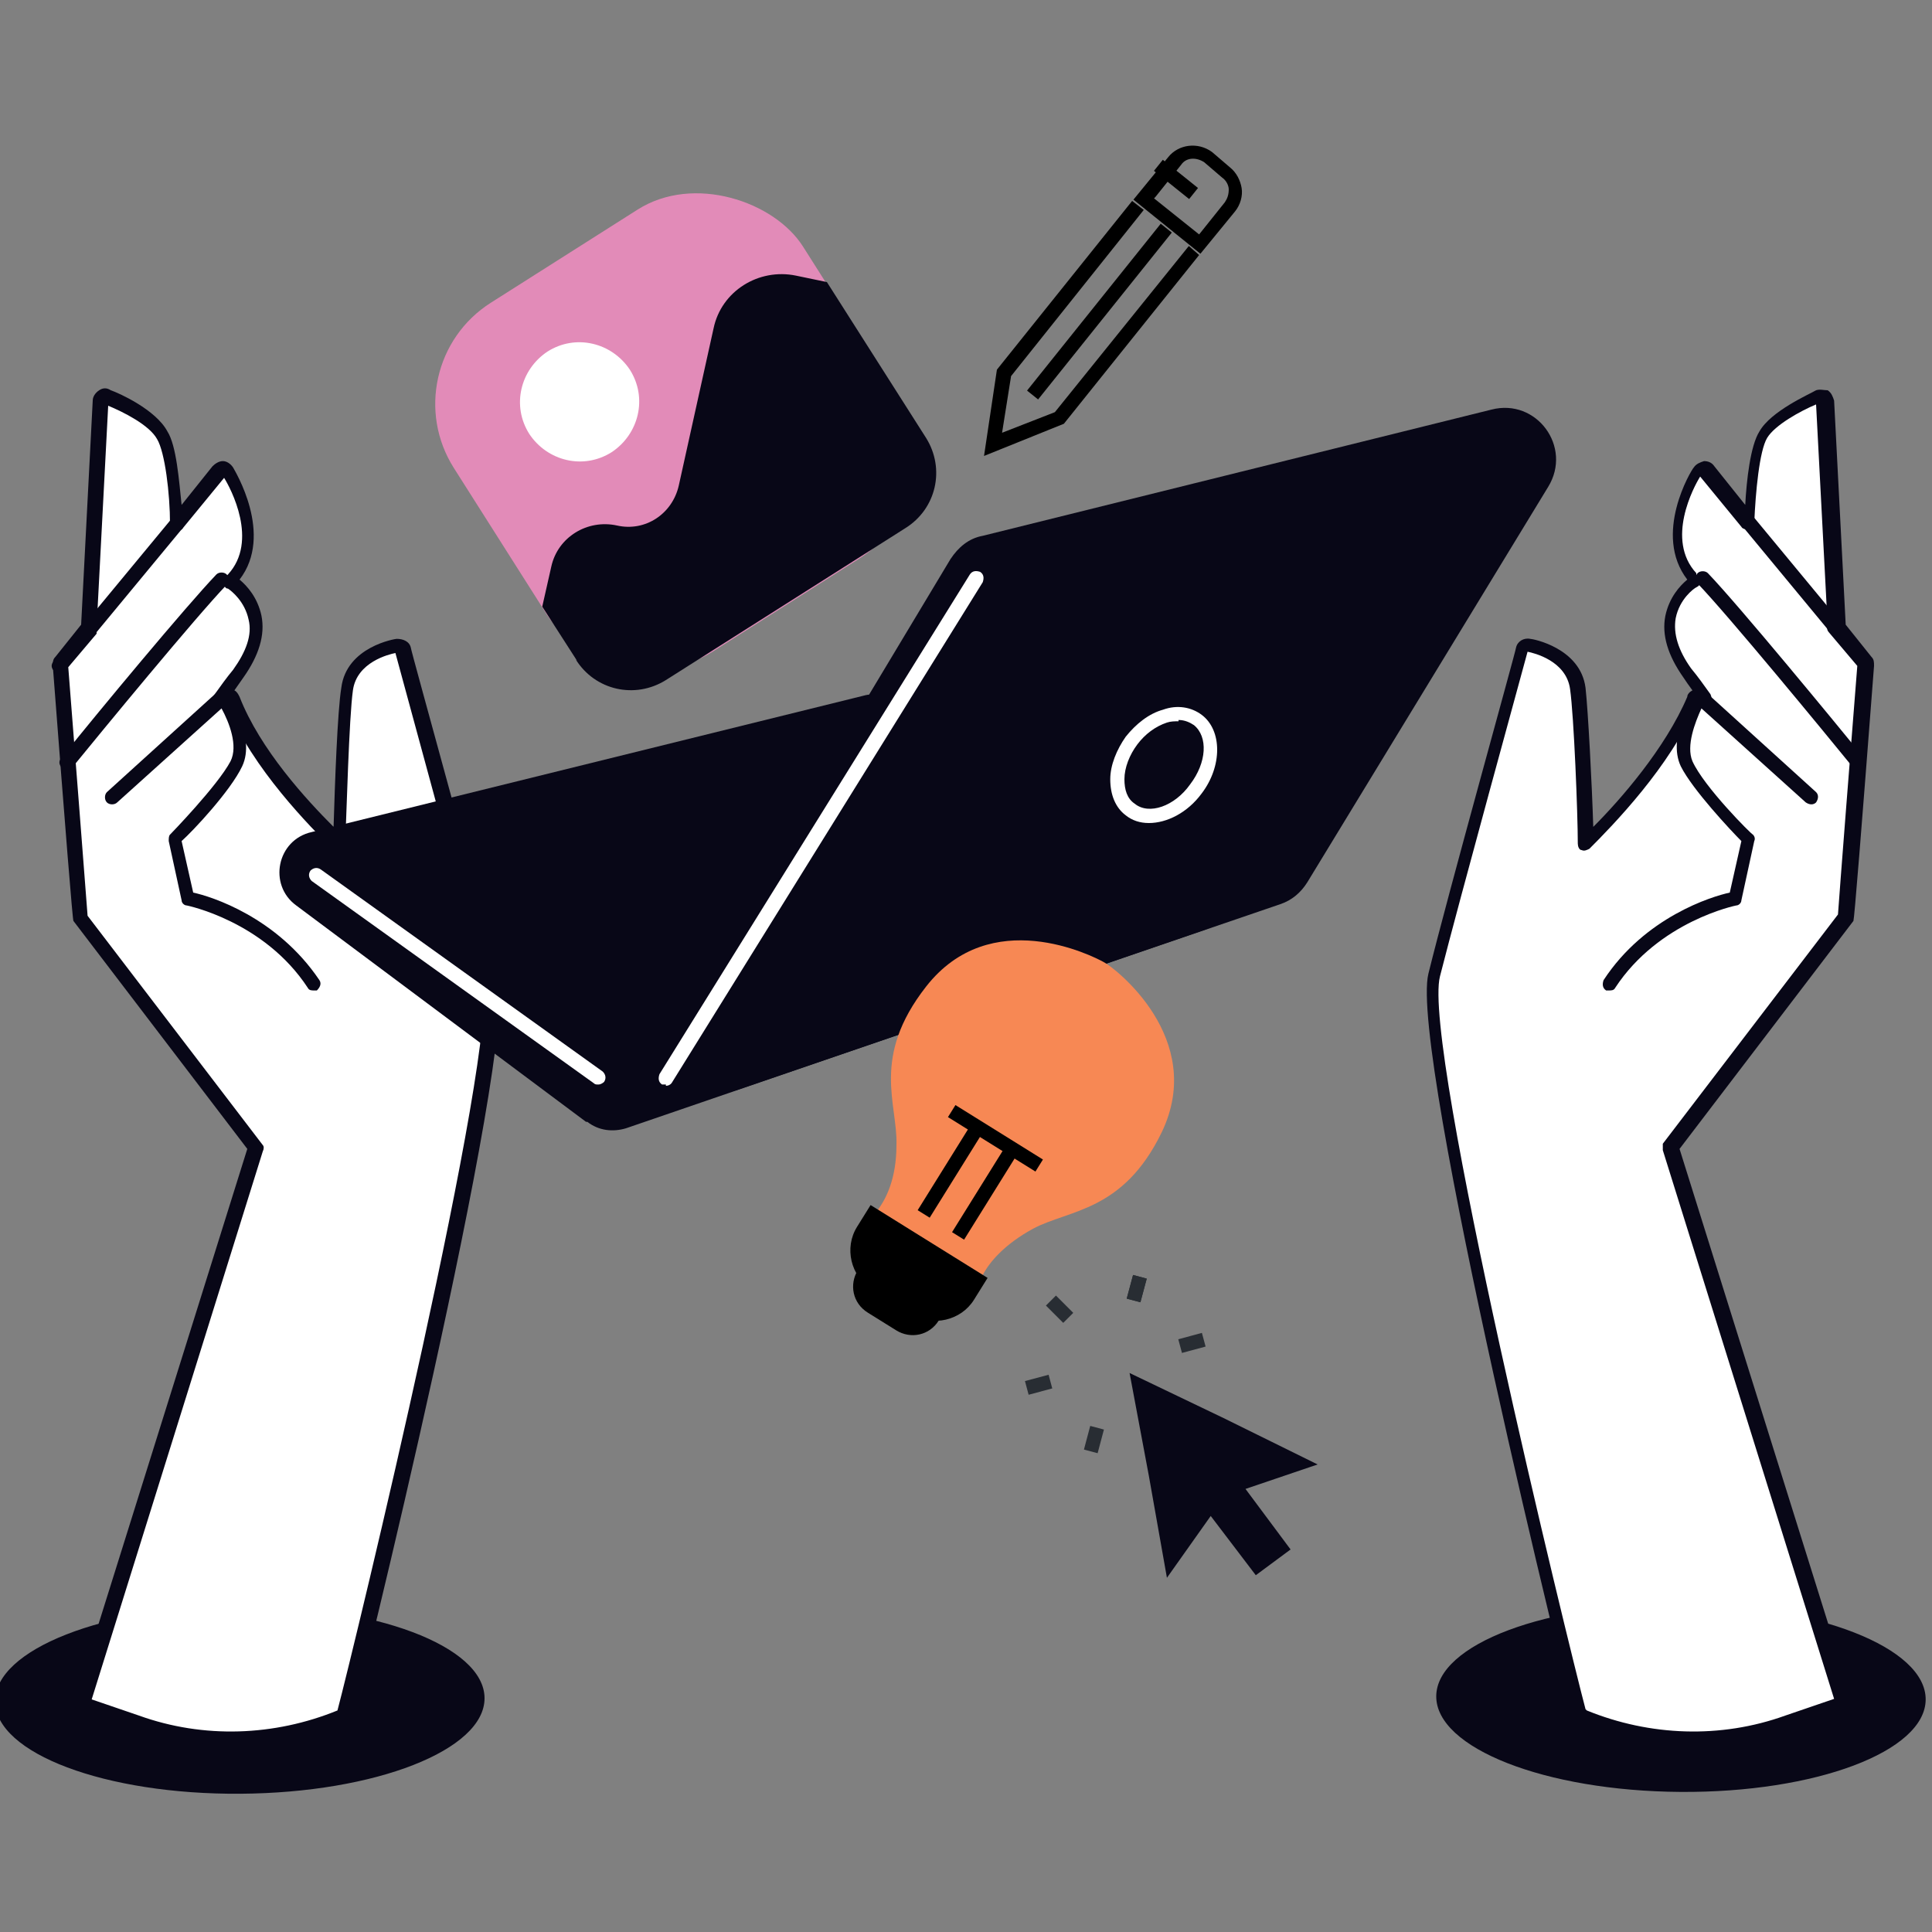 <?xml version="1.0" encoding="UTF-8"?>
<svg id="Capa_1" xmlns="http://www.w3.org/2000/svg" version="1.1" viewBox="0 0 150 150">
  <rect x="0" y="0" width="150" height="150" fill="#808080" stroke="none"/>
  <!-- Generator: Adobe Illustrator 29.8.1, SVG Export Plug-In . SVG Version: 2.1.1 Build 2)  -->
  <defs>
    <style>
      .st0 {
        fill: #080717;
      }

      .st1 {
        fill: #282d33;
      }

      .st2 {
        fill: #f78854;
      }

      .st3 {
        fill: #fff;
      }

      .st4 {
        fill: #e28bb8;
      }
    </style>
  </defs>
  <g>
    <path d="M93.2,19.7l-5.2-4.2,2.7-3.3c.8-1,2.3-1.2,3.4-.4l1.4,1.2c.5.4.8,1,.9,1.6s-.1,1.3-.5,1.8l-2.7,3.3ZM89.6,15.4l3.5,2.8,2-2.5c.2-.3.3-.6.3-1,0-.3-.2-.7-.5-.9l-1.4-1.2c-.6-.4-1.4-.4-1.8.2l-2,2.5Z"/>
    <rect x="77" y="23.7" width="16.6" height="1.1" transform="translate(13.1 75.6) rotate(-51.3)"/>
    <polygon points="76.4 35.4 77.4 28.7 87.9 15.6 88.8 16.3 78.5 29.2 77.8 33.6 81.9 32 92.3 19.1 93.1 19.8 82.6 32.9 76.4 35.4"/>
    <rect x="90.8" y="12.2" width="1.1" height="3.5" transform="translate(23.3 76.5) rotate(-51.3)"/>
  </g>
  <g>
    <ellipse class="st0" cx="18.7" cy="131.9" rx="19" ry="7.3" transform="translate(-1 .2) rotate(-.4)"/>
    <g>
      <g>
        <path class="st3" d="M19.8,89.2l-13.5,43.1,4.3,1.5c5.2,1.8,10.9,1.6,16-.5h0s12.8-51.6,11.3-57.5c-1.5-6-6.8-25.1-6.8-25.3,0-.2-.3-.4-.5-.3-.1,0-3.5.6-3.9,3.4-.3,2.1-.5,9.4-.6,12-1.8-1.7-6.3-6.3-8.3-11.2,0-.2-.3-.3-.6-.2-.1,0-.2.2-.3.3,0,0-.1,0-.2,0,0,0,0,0,0,0,.4-.6.9-1.3,1.4-2,1.1-1.5,1.6-3,1.3-4.4-.4-1.8-1.8-2.7-1.9-2.8,0,0,0,0,0,0,0,0,.1-.1.1-.2,2.9-3.2-.1-8.1-.3-8.3,0-.1-.2-.2-.3-.2-.1,0-.3,0-.4.2l-3.3,4c0-1.2-.2-5.5-1.1-6.9-.9-1.6-4-2.9-4.2-2.9-.1,0-.3,0-.4,0-.1,0-.2.2-.2.3l-.9,17.4c0,0,0,0,0,.1l-2.2,2.7c0,0-.1.2,0,.3,0,0,1.5,19.5,1.5,19.5l13.7,17.9Z"/>
        <path class="st0" d="M17.9,135.5c-2.5,0-5.1-.4-7.5-1.3l-4.3-1.5c-.3,0-.4-.4-.3-.7l13.4-42.8-13.5-17.7q-.1-.2-1.6-19.8c0-.3,0-.5.2-.7l2-2.5s0,0,0,0l.9-17.4c0-.3.2-.6.5-.8.3-.2.6-.2.9,0,.6.2,3.5,1.5,4.4,3.2.7,1.1.9,3.8,1.1,5.7l2.4-3c.2-.2.5-.4.8-.4.3,0,.6.2.8.5.1.2,3.2,5.2.5,8.7.6.5,1.4,1.4,1.7,2.8.3,1.5-.2,3.1-1.4,4.8-.2.3-.5.7-.7,1,.2.1.3.3.4.5,1.6,4.1,5.2,8,7.3,10.1.1-3.3.3-9,.6-10.8.4-3.2,4.2-3.8,4.3-3.8.5,0,1,.2,1.1.7,0,.2,5.3,19.2,6.8,25.3,1.5,6-11.2,57.6-11.4,57.9,0,.1-.2.2-.3.2-2.9,1.2-5.9,1.8-8.9,1.8ZM7,131.9l3.8,1.3c5,1.8,10.5,1.6,15.4-.4,1.3-4.9,12.6-51.6,11.3-56.9-1.5-5.8-6.4-23.7-6.8-25.2-.5.1-3,.7-3.3,2.9-.3,2.1-.5,9.7-.6,12,0,.2-.1.4-.3.5-.2,0-.4,0-.6-.1-1.8-1.8-6.3-6.3-8.3-11.2,0,0-.1.1-.2.1-.1,0-.3,0-.4,0-.2,0-.4-.1-.4-.3,0-.2,0-.4,0-.6.5-.7,1-1.4,1.5-2,1-1.4,1.5-2.7,1.2-3.9-.3-1.4-1.3-2.2-1.6-2.4,0,0,0,0,0,0-.2,0-.3-.2-.3-.4,0-.2,0-.3.1-.5l.2-.2c2.4-2.6.2-6.7-.3-7.5l-3.2,3.9c-.1.2-.4.2-.6.2-.2,0-.4-.3-.4-.5,0-2.4-.4-5.6-1-6.6-.6-1.1-2.6-2.1-3.8-2.6l-.9,17.2c0,.2,0,.4,0,.5l-2.2,2.6c.4,5.1,1.4,17.9,1.5,19.3l13.6,17.8c.1.1.1.3,0,.5l-13.3,42.6ZM17.4,54.5s0,0,0,0c0,0,0,0,0,0ZM7.3,48.7h0s0,0,0,0ZM7.3,48.6h0s0,0,0,0ZM17.7,45.2h0,0Z"/>
      </g>
      <path class="st0" d="M4.5,52.2c-.1,0-.2,0-.3-.1-.2-.2-.3-.5,0-.8l9.1-11c.2-.2.5-.3.8,0,.2.2.3.5,0,.8l-9.1,11c-.1.1-.3.2-.4.2Z"/>
      <path class="st0" d="M5.1,59.7c-.1,0-.2,0-.3-.1-.2-.2-.3-.5,0-.8,2.8-3.5,9.7-11.8,12-14.2.2-.2.6-.2.8,0,.2.2.2.6,0,.8-2.4,2.5-9.8,11.5-12,14.2-.1.1-.3.2-.4.2Z"/>
      <path class="st0" d="M24.4,76.9c-.2,0-.4,0-.5-.2-3.4-5.2-9.4-6.4-9.4-6.4-.2,0-.4-.2-.4-.4l-1-4.6c0-.2,0-.4.1-.5,0,0,3.7-3.8,4.7-5.7.6-1.2-.1-3-.7-4.1l-8.1,7.3c-.2.2-.6.2-.8,0-.2-.2-.2-.6,0-.8l8.6-7.8c.1-.1.3-.2.4-.1.2,0,.3.1.4.2,0,.1,2.2,3.4,1.1,5.7-.9,1.9-3.8,5-4.7,5.8l.9,4c1.4.3,6.5,1.9,9.8,6.8.2.3,0,.6-.2.8,0,0-.2,0-.3,0Z"/>
    </g>
  </g>
  <g>
    <ellipse class="st0" cx="130.7" cy="131.9" rx="7.3" ry="19" transform="translate(-2.3 261.6) rotate(-89.6)"/>
    <g>
      <g>
        <path class="st3" d="M129.6,89.2l13.5,43.1-4.3,1.5c-5.2,1.8-10.9,1.6-16-.5h0s-12.8-51.6-11.3-57.5c1.5-6,6.8-25.1,6.8-25.3,0-.2.3-.4.5-.3.1,0,3.5.6,3.9,3.4.3,2.1.5,9.4.6,12,1.8-1.7,6.3-6.3,8.3-11.2,0-.2.3-.3.6-.2.1,0,.2.2.3.3,0,0,.1,0,.2,0,0,0,0,0,0,0-.4-.6-.9-1.3-1.4-2-1.1-1.5-1.6-3-1.3-4.4.4-1.8,1.8-2.7,1.9-2.8,0,0,0,0,0,0,0,0-.1-.1-.1-.2-2.9-3.2.1-8.1.3-8.3,0-.1.2-.2.3-.2.1,0,.3,0,.4.2l3.3,4c0-1.2.2-5.5,1.1-6.9.9-1.6,4-2.9,4.2-2.9.1,0,.3,0,.4,0,.1,0,.2.2.2.3l.9,17.4c0,0,0,0,0,.1l2.2,2.7c0,0,.1.2,0,.3,0,0-1.5,19.5-1.5,19.5l-13.7,17.9Z"/>
        <path class="st0" d="M131.5,135.5c-3,0-6.1-.6-8.9-1.8-.1,0-.2-.1-.3-.2-.2-.3-12.9-51.8-11.4-57.9,1.5-6.1,6.8-25.1,6.8-25.3.1-.5.6-.8,1.1-.7.2,0,3.9.7,4.3,3.8.2,1.8.5,7.5.6,10.8,2.1-2.1,5.6-6.1,7.3-10.1,0-.2.2-.4.4-.5-.3-.4-.5-.7-.7-1-1.2-1.7-1.7-3.3-1.4-4.8.3-1.4,1.1-2.3,1.7-2.8-2.7-3.5.3-8.5.5-8.7.2-.3.5-.4.8-.5.3,0,.6.1.8.4l2.4,3c.1-1.9.4-4.6,1.1-5.7.9-1.6,3.9-2.9,4.4-3.2.3-.1.6,0,.9,0,.3.2.4.5.5.8l.9,17.4h0s2,2.5,2,2.5c.2.2.2.4.2.7q-1.5,19.6-1.6,19.8l-13.5,17.7,13.4,42.8c0,.3,0,.6-.3.7l-4.3,1.5c-2.4.8-5,1.3-7.5,1.3ZM123.2,132.8c4.9,2,10.4,2.2,15.4.4l3.8-1.3-13.3-42.6c0-.2,0-.4,0-.5l13.6-17.8c.1-1.5,1.1-14.3,1.5-19.3l-2.2-2.6c-.1-.1-.2-.3-.1-.5,0,0,0,0,0,0l-.9-17.2c-1.2.5-3.2,1.6-3.8,2.6-.6,1-.9,4.2-1,6.6,0,.2-.2.4-.4.5-.2,0-.5,0-.6-.2l-3.2-3.9c-.5.8-2.7,4.9-.3,7.5v.2c.3.1.3.3.3.5,0,.2-.1.3-.3.4s0,0,0,0c-.2.1-1.3.9-1.6,2.4-.2,1.2.2,2.5,1.2,3.9.5.6,1,1.3,1.5,2,.1.2.1.4,0,.6,0,.2-.3.3-.5.3,0,0,0,0,0,0-.1,0-.3,0-.4,0,0,0-.1,0-.2-.1-2,4.8-6.5,9.4-8.3,11.2-.2.1-.4.2-.6.1-.2,0-.3-.3-.3-.5,0-2.3-.3-9.9-.6-12-.3-2.2-2.8-2.8-3.3-2.9-.4,1.5-5.3,19.3-6.8,25.2-1.4,5.4,10,52,11.3,56.9ZM132,54.5h0s0,0,0,0ZM144.3,51.8s0,0,0,0h0ZM118.8,50.6s0,0,0,0c0,0,0,0,0,0ZM142,48.7h0s0,0,0,0Z"/>
      </g>
      <path class="st0" d="M144.9,52.2c-.2,0-.3,0-.4-.2l-9.1-11c-.2-.2-.2-.6,0-.8.2-.2.6-.2.8,0l9.1,11c.2.2.2.6,0,.8-.1,0-.2.1-.3.1Z"/>
      <path class="st0" d="M144.2,59.7c-.2,0-.3,0-.4-.2-2.2-2.7-9.6-11.7-12-14.2-.2-.2-.2-.6,0-.8.2-.2.6-.2.8,0,2.4,2.5,9.8,11.5,12,14.2.2.2.2.6,0,.8-.1,0-.2.1-.3.1Z"/>
      <path class="st0" d="M125,76.9c-.1,0-.2,0-.3,0-.3-.2-.3-.5-.2-.8,3.2-4.9,8.4-6.5,9.8-6.8l.9-4c-.8-.8-3.8-4-4.7-5.8-1.1-2.3,1-5.6,1.1-5.7,0-.1.2-.2.4-.2.2,0,.3,0,.4.1l8.6,7.8c.2.2.2.5,0,.8-.2.2-.5.2-.8,0l-8.1-7.3c-.5,1.1-1.2,2.9-.7,4.1.9,2,4.6,5.7,4.7,5.7.1.1.2.3.1.5l-1,4.6c0,.2-.2.4-.4.4,0,0-6,1.2-9.4,6.4-.1.2-.3.2-.5.2Z"/>
    </g>
  </g>
  <g>
    <rect class="st1" x="87.2" y="99.5" width="1.9" height="1.1" transform="translate(-31.2 159.3) rotate(-75)"/>
    <rect class="st1" x="87.2" y="99.5" width="1.9" height="1.1" transform="translate(-31.2 159.3) rotate(-75)"/>
    <rect class="st1" x="81.7" y="100.6" width="1.1" height="1.9" transform="translate(-47.7 88) rotate(-45)"/>
    <rect class="st1" x="79.7" y="107" width="1.9" height="1.1" transform="translate(-25.1 24.5) rotate(-15)"/>
    <rect class="st1" x="84" y="111.3" width="1.9" height="1.1" transform="translate(-45 165.1) rotate(-75.1)"/>
    <rect class="st1" x="90.4" y="109.3" width="1.1" height="1.9" transform="translate(-51.3 96.7) rotate(-45)"/>
    <rect class="st1" x="91.5" y="103.8" width="1.9" height="1.1" transform="translate(-23.9 27.6) rotate(-15.1)"/>
  </g>
  <g>
    <path class="st0" d="M45.5,87.1l-22.5-16.8c-2.2-1.6-1.5-5.1,1.2-5.7l42.9-10.6c.7-.2,1.5,0,2.2.2l24.6,12.1c2.6,1.3,2.3,5-.4,5.9l-44.9,15.4c-1,.3-2.1.2-3-.5Z"/>
    <path class="st3" d="M46.4,84.2c-.1,0-.2,0-.3-.1l-21.9-15.7c-.2-.2-.3-.5-.1-.8.2-.2.5-.3.8-.1l21.9,15.7c.2.2.3.5.1.8-.1.1-.3.2-.4.2Z"/>
  </g>
  <g>
    <path class="st0" d="M52.6,78.7l21.2-35.3c.6-.9,1.4-1.6,2.5-1.8l39.5-9.8c3.5-.9,6.3,2.9,4.4,6l-18.7,30.7c-.5.8-1.2,1.4-2.1,1.7l-42.1,14.4c-3.6,1.2-6.7-2.7-4.8-5.9Z"/>
    <path class="st3" d="M51.7,84.2c0,0-.2,0-.3,0-.3-.2-.3-.5-.2-.8l24.1-38.8c.2-.3.5-.3.8-.2.3.2.3.5.2.8l-24.1,38.8c-.1.2-.3.3-.5.3Z"/>
    <path class="st3" d="M89.2,63.9c-.7,0-1.3-.2-1.8-.6-.8-.6-1.2-1.6-1.2-2.8,0-1.1.5-2.3,1.2-3.3.8-1,1.8-1.8,2.9-2.1,1.1-.4,2.2-.2,3,.4,1.6,1.2,1.6,4,0,6.1-1.1,1.5-2.7,2.3-4.1,2.3ZM91.5,56c-.3,0-.6,0-.9.1-.9.3-1.7.9-2.3,1.7-.6.8-1,1.8-1,2.7,0,.8.2,1.5.8,1.9,1.1.9,3.1.2,4.3-1.5h0c1.3-1.7,1.4-3.7.3-4.6-.3-.2-.7-.4-1.2-.4Z"/>
  </g>
  <g>
    <rect class="st4" x="36.4" y="17.4" width="32.1" height="32.1" rx="9.3" ry="9.3" transform="translate(-9.8 33.3) rotate(-32.4)"/>
    <path class="st3" d="M48.9,28.7c1.4,2.2.7,5-1.4,6.4-2.2,1.4-5,.7-6.4-1.4-1.4-2.2-.7-5,1.4-6.4,2.2-1.4,5-.7,6.4,1.4Z"/>
    <path class="st0" d="M44.8,51.3l-2.7-4.2.7-3.1c.5-2.3,2.8-3.7,5.1-3.2h0c2.2.5,4.3-.9,4.8-3.1l2.7-12.2c.6-2.9,3.5-4.7,6.4-4.1l2.4.5,7.7,12.1c1.5,2.4.8,5.5-1.6,7l-18.6,11.8c-2.4,1.5-5.5.8-7-1.6Z"/>
  </g>
  <g>
    <path class="st2" d="M68.1,93.9l8.2,5.1c.5-1,1.7-2.4,3.9-3.6,2.8-1.5,7-1.3,10-7.5,3.5-7.3-3.7-12.8-4.5-13.2h0s0,0,0,0c0,0,0,0,0,0h0c-.9-.5-8.8-4.5-13.8,1.9-4.3,5.5-2.2,9.1-2.3,12.3,0,2.6-.8,4.2-1.5,5.1Z"/>
    <path d="M65.4,96h10.7v2c0,1.9-1.6,3.5-3.5,3.5h-3.7c-1.9,0-3.5-1.6-3.5-3.5v-2h0Z" transform="translate(62.8 -22.5) rotate(31.9)"/>
    <path d="M65.7,99h7.5v1.4c0,1.4-1.1,2.4-2.4,2.4h-2.6c-1.4,0-2.4-1.1-2.4-2.4v-1.4h0Z" transform="translate(63.8 -21.4) rotate(31.9)"/>
    <g>
      <rect x="69.8" y="90.3" width="8" height="1.1" transform="translate(-42.3 105.5) rotate(-58.1)"/>
      <rect x="72.5" y="92" width="8" height="1.1" transform="translate(-42.5 108.6) rotate(-58.1)"/>
      <rect x="76.7" y="84.3" width="1.1" height="8" transform="translate(-38.5 107.3) rotate(-58.1)"/>
    </g>
  </g>
  <polygon class="st0" points="102.3 113.7 95 110.1 87.7 106.6 89.2 114.6 90.6 122.5 94 117.7 97.5 122.3 100.2 120.3 96.7 115.6 102.3 113.7"/>
</svg>